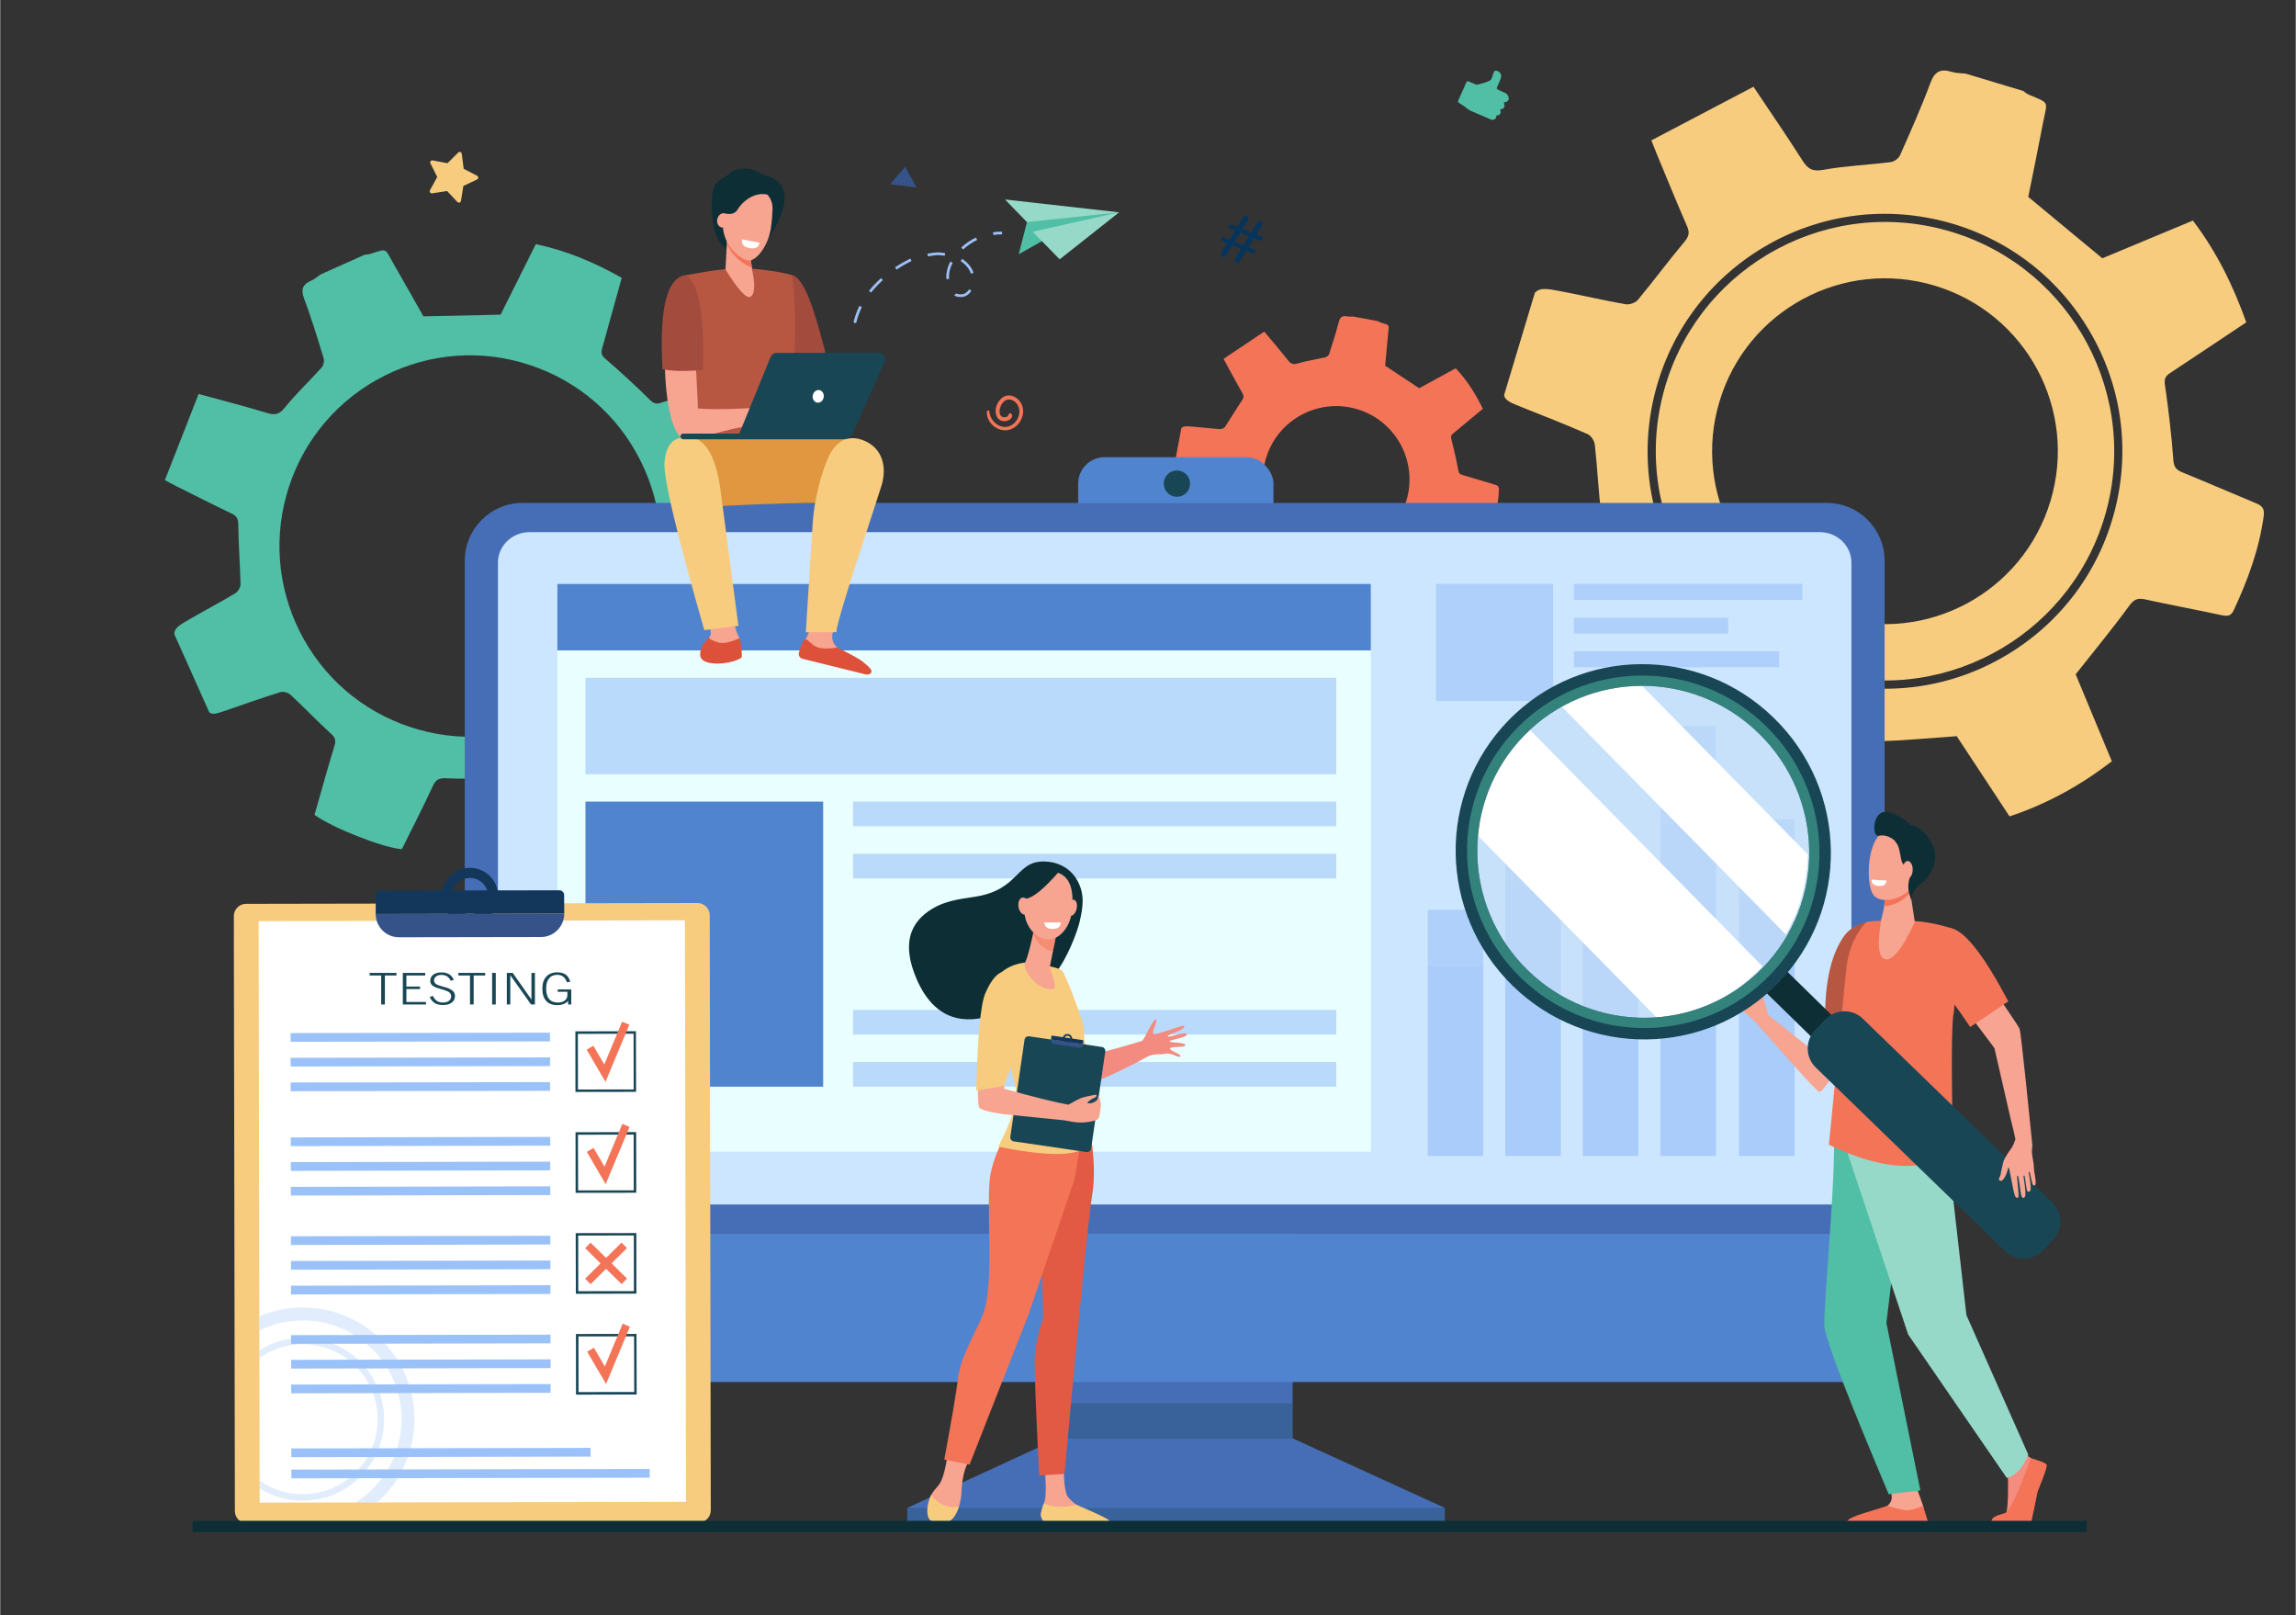 <svg version="1.2" xmlns="http://www.w3.org/2000/svg" viewBox="0 0 2843 2000" width="1500" height="1055">
	<rect x="0" y="0" width="2843" height="2000" fill="#333333" stroke="none"/>
	<title>10172-ai</title>
	<style>
		.s0 { fill: #f7cc7f } 
		.s1 { fill: #50bfa5 } 
		.s2 { fill: #07345a } 
		.s3 { fill: #f47458 } 
		.s4 { fill: #355389 } 
		.s5 { fill: #5184ce } 
		.s6 { fill: #466eb6 } 
		.s7 { opacity: .3;mix-blend-mode: multiply;fill: #184655 } 
		.s8 { fill: #184655 } 
		.s9 { fill: #cce6ff } 
		.s10 { fill: #e9ffff } 
		.s11 { opacity: .6;fill: #9bc1f9 } 
		.s12 { opacity: .3;mix-blend-mode: multiply;fill: #9bc1f9 } 
		.s13 { fill: #ffffff } 
		.s14 { fill: #13375b } 
		.s15 { fill: #9bc1f9 } 
		.s16 { fill: #96d9c9 } 
		.s17 { fill: #a34b3d } 
		.s18 { fill: #b75742 } 
		.s19 { fill: #f7a491 } 
		.s20 { fill: #e0973f } 
		.s21 { fill: #dd513a } 
		.s22 { fill: #0e2e35 } 
		.s23 { fill: #e25a44 } 
		.s24 { fill: #f38b80 } 
		.s25 { opacity: .5;fill: #f47458 } 
		.s26 { fill: #f48c7f } 
		.s27 { opacity: .6;fill: #c5ddf9 } 
		.s28 { mix-blend-mode: soft-light;fill: #ffffff } 
		.s29 { opacity: .5;mix-blend-mode: multiply;fill: #50bfa5 } 
		.s30 { fill: #f8a492 } 
	</style>
	<g id="Layer 1">
		<g id="&lt;Group&gt;">
			<path id="&lt;Compound Path&gt;" fill-rule="evenodd" class="s0" d="m2404.2 283.6c151.7 38.5 243.7 193.3 205.2 345-38.6 151.7-193.4 243.7-345 205.2-151.7-38.6-243.8-193.3-205.2-345 38.5-151.7 193.3-243.8 345-205.2zm-131.6 480.1c113.2 34 232.6-30.1 266.6-143.3 34.1-113.2-30-232.6-143.3-266.7-113.2-34.1-232.6 30.1-266.6 143.3-34.1 113.2 30.1 232.6 143.3 266.7z"/>
			<path id="&lt;Compound Path&gt;" fill-rule="evenodd" class="s0" d="m1900.6 362.6c6.6-6.9 14.4-5.4 35.2-1.4 25.8 5 51.4 11 77.3 15.5 4.7 0.8 12.1-1.8 15.1-5.4 19.5-23.4 37.5-47.9 57.1-71.2 5.7-6.8 7.6-11.4 3.9-19.8-12.8-29.3-24.8-58.9-37.1-88.5-2-4.8-3.9-9.6-7.2-18 42.1-22.1 83.8-44 126.5-66.4 21.5 32.3 41.6 61.3 60.5 91.1 6.6 10.5 12.3 14.2 25.8 11.8 27.5-5 55.8-6.1 83.6-9.6 4.3-0.5 9.9-4.6 11.6-8.5 13.2-29.7 26.4-59.4 37.7-89.8 5.4-14.5 13.1-17.6 26.7-13.3 5.3 1.6 11.1 1.4 16.7 2q35.7 10.8 71.4 21.5c2.3 1.6 4.4 3.6 7 4.6 26.6 11.2 22.8 7.7 17.7 34.2-6.1 32.2-12.8 64.4-18.4 92.4 31.6 26.2 61.2 50.7 91.7 76 36.2-15.1 74.1-30.8 112.2-46.7 29.4 38.7 50 80.7 66.1 126-31.8 21.2-62.7 41.9-93.8 62.4-5.6 3.7-8.1 6.7-7 14.7 4.5 31 8.2 62.2 10.5 93.5 0.7 9 3.8 12.1 11.2 15.2 30.5 12.4 60.7 25.6 91.2 38.2 7.5 3.1 10.8 6.7 9.5 15.9-5.7 41.2-19.8 79.5-37.3 116.9-3.5 7.4-8.4 7.1-15.2 5.7-31.3-6.7-62.8-12.6-94.1-19.4-9-2-13.7-0.6-19.7 7.5-20.7 28.4-43.1 55.4-66.6 85.2 13.7 33 29.3 70.3 44.8 107.7-39.2 30.1-80.7 53-126.7 68.2-22.9-34.8-45.2-68.7-65.4-99.3-34.2 2.4-65.9 5.4-97.6 6.4-12 0.4-17.7 4-22 15.1-11.3 29.4-23.8 58.4-36.1 87.4-2.4 5.7-3.9 13.8-13.6 10.7-39.7-12.2-79.3-24.4-118.9-36.7-8.4-2.6-10.1-7.9-8.2-16.5 6.9-31.7 12.4-63.7 19.9-95.3 2.9-12.2-1.9-17.5-10.7-24.3-21.9-16.7-43.6-33.9-63.5-52.9-8.5-8.2-13.8-9.1-24.1-4.5-33 14.8-66.6 28.4-99.3 42.1-20.8-20.7-59.6-95-67.3-128.1 30.8-20.1 61.8-40.8 93.3-60.6 7.9-5 8.8-9.6 7.7-18.4-3.4-28.3-4.7-56.9-7.8-85.2-0.5-4.8-4.7-11.3-8.9-13.2-26.7-11.6-53.8-22.4-80.9-33.1-15.1-6-21.3-8.4-22.6-15.2zm181.1 346.4c40.1 67.4 104.1 115.2 180.2 134.6 76 19.3 155.1 7.9 222.6-32.3 67.4-40.1 115.3-104.1 134.6-180.2 19.3-76.1 7.9-155.1-32.3-222.6-40.1-67.5-104.1-115.3-180.2-134.6-76.1-19.3-155.1-7.9-222.6 32.2-67.4 40.2-115.3 104.2-134.6 180.3-19.3 76-7.9 155.1 32.3 222.6z"/>
		</g>
		<path id="&lt;Compound Path&gt;" fill-rule="evenodd" class="s1" d="m215.5 785c0.4-7.6 5.9-10.8 20.7-19.3 18.2-10.5 36.9-20.3 55-31.2 3.3-2 6.4-7.5 6.4-11.2-0.6-24.5-2.5-48.9-2.8-73.3-0.1-7.1-1.4-10.9-8-14-23.2-11.1-46.1-22.8-69.1-34.2-3.7-1.9-7.4-3.9-13.8-7.3 13.9-35.5 27.7-70.7 41.8-106.7 30.1 8.2 57.6 15.3 84.7 23.5 9.6 2.9 14.9 2.1 21.9-6.4 14.1-17.5 30.6-33 45.7-49.8 2.3-2.6 3.6-8 2.6-11.3-7.6-24.9-15.2-49.9-24.3-74.3-4.4-11.7-1.4-17.6 9.2-22.2 4-1.7 7.4-4.9 11.2-7.5q27.3-12.2 54.6-24.4c2.2-0.3 4.6-0.3 6.7-0.9 22-7.2 17.9-7.4 28.7 11.4 13.2 22.8 26.1 45.8 37.4 65.8 33-0.7 63.8-1.4 95.6-2.1 14.1-28.2 28.8-57.6 43.6-87.3 38.2 8 72.8 22.7 106.4 41.7-8.1 29.6-16.1 58.4-24.2 87.2-1.4 5.2-1.3 8.4 3.5 12.6 19.1 16.5 37.7 33.5 55.6 51.3 5.1 5.1 8.6 5.4 14.7 3.3 25.1-8.4 50.3-16.3 75.5-24.7 6.2-2.1 10.1-1.6 14.2 4.6 18.2 28.1 29.7 58.8 38.7 90.7 1.8 6.3-1.3 8.7-6.2 11.4-22.5 12.4-44.7 25.4-67.3 37.7-6.5 3.5-8.7 6.8-8 14.9 2.3 28.1 2.9 56.3 4.3 86.8 25.6 12.8 54.7 27.3 83.8 41.8-8 38.9-21.1 74.6-41.1 108-32.2-9.1-63.5-17.9-91.9-25.9-19.5 19.4-37.1 37.9-55.9 55.2-7.1 6.6-8.6 11.8-5.4 20.7 8.6 23.8 16.3 48 24 72.1 1.6 4.7 4.9 10.4-2.6 13.7-30.5 13.4-61 26.8-91.5 40.2-6.5 2.8-10.3 0.4-13.6-5.7-12.5-22.9-26-45.3-38.1-68.4-4.7-8.9-10.3-9.7-19.3-9.1-22 1.4-44.3 2.3-66.3 1.2-9.5-0.5-13.2 1.7-17 10-12.2 26.3-25.5 52.2-38.2 77.8-23.5-1.7-86.1-26.4-108.2-42.5 8.2-28.4 16.1-57.2 24.8-85.8 2.2-7.2 0.3-10.5-5-15.2-16.9-15.5-32.8-32.1-49.5-47.7-2.9-2.6-8.8-4.4-12.4-3.3-22.3 7-44.4 14.7-66.5 22.4-12.4 4.3-17.3 6.1-21.7 2.7zm292 115.1c59.9 19.9 123.9 15.3 180.2-13 56.4-28.2 98.4-76.8 118.2-136.6 19.9-59.8 15.3-123.8-13-180.2-28.2-56.3-76.7-98.3-136.6-118.2-59.8-19.9-123.8-15.3-180.2 13-56.3 28.3-98.3 76.8-118.2 136.6-19.8 59.8-15.2 123.8 13 180.2 28.3 56.4 76.8 98.3 136.6 118.2z"/>
		<path id="&lt;Path&gt;" class="s0" d="m532.2 235.6l9-16.5-8.4-16.8c-1-1.9 0.6-4.1 2.7-3.7l18.4 3.5 13.3-13.2c1.5-1.6 4.1-0.7 4.4 1.5l2.4 18.6 16.6 8.6c1.9 0.9 1.9 3.7 0 4.6l-17 8-3 18.6c-0.3 2.1-2.9 2.9-4.4 1.3l-12.8-13.6-18.5 2.9c-2.1 0.3-3.7-2-2.7-3.8z"/>
		<path id="&lt;Compound Path&gt;" fill-rule="evenodd" class="s2" d="m1511.9 313.7l7.7-12.5-6.2-2.5c-1.3-0.5-2-2.1-1.4-3.4 0.5-1.4 2.1-2 3.4-1.5l7.1 2.9 6.9-11.2-6.6-2.6c-1.4-0.6-2-2.1-1.5-3.5 0.6-1.3 2.1-1.9 3.5-1.4l7.5 3 7.9-12.8c0.7-1 2.1-1.5 3.3-1l1.1 0.5c1.5 0.6 2.1 2.4 1.3 3.8l-7.4 12.1 10.9 4.4 7.9-12.8c0.7-1.1 2.1-1.6 3.3-1.1l1.2 0.5c1.5 0.6 2.1 2.5 1.3 3.8l-7.4 12.1 6.1 2.5c1.4 0.6 2 2.1 1.5 3.5-0.6 1.3-2.1 1.9-3.5 1.4l-7.1-2.9-6.7 11.2 6.6 2.7c1.3 0.6 2 2.1 1.4 3.4-0.5 1.4-2.1 2-3.4 1.5l-7.5-3.1-8.2 13.2c-0.6 1.1-2 1.6-3.2 1.1l-1.3-0.5c-1.5-0.7-2.1-2.5-1.3-3.9l7.7-12.4-10.9-4.4-8.2 13.2c-0.6 1.1-2 1.5-3.2 1l-1.3-0.5c-1.5-0.6-2.1-2.4-1.3-3.8zm27.8-10l6.9-11.2-10.9-4.4-6.9 11.2z"/>
		<path id="&lt;Compound Path&gt;" fill-rule="evenodd" class="s3" d="m1477.5 528.3c11.1 0.9 22.2 2.3 33.3 3 2 0.1 5.1-1.3 6.2-2.9 7.1-10.8 13.6-21.9 20.9-32.6 2.1-3.2 2.6-5.2 0.7-8.6-6.7-11.7-13.1-23.7-19.6-35.6-1.1-2-2.1-3.9-3.9-7.3 16.8-11.2 33.4-22.3 50.4-33.7 10.5 12.6 20.3 24 29.6 35.7 3.3 4.1 5.9 5.4 11.5 3.8 11.4-3.3 23.2-5.1 34.8-7.8 1.8-0.4 4-2.4 4.5-4.1 4.2-13.1 8.5-26.3 11.9-39.6 1.6-6.4 4.7-8 10.7-6.8 2.2 0.4 4.7 0.1 7.1 0.1q15.5 2.9 31.1 5.8c1 0.6 2 1.3 3.1 1.7 11.8 3.5 10 2.2 9.1 13.6-1.2 13.9-2.6 27.7-3.7 39.8 14.6 9.6 28.1 18.6 42.2 27.9 14.6-7.9 29.8-16.3 45.2-24.7 14.2 15 24.7 31.8 33.6 50.2-12.5 10.3-24.6 20.5-36.8 30.5-2.2 1.8-3.1 3.2-2.3 6.5 3.3 12.9 6.3 25.9 8.7 39 0.6 3.8 2.1 5 5.3 5.9 13.5 3.9 26.8 8.1 40.2 12 3.4 1 4.9 2.4 4.8 6.3-0.5 17.7-4.8 34.5-10.5 51-1.1 3.3-3.2 3.4-6.2 3.1-13.5-1.4-27-2.4-40.5-3.9-3.9-0.5-5.8 0.3-8 4-7.5 12.9-15.7 25.4-24.3 39 7.3 13.3 15.5 28.3 23.8 43.4-15.2 14.5-31.7 26-50.4 34.5-11.3-13.7-22.2-26.9-32.1-39-14.3 2.6-27.5 5.3-40.9 7.1-5 0.7-7.3 2.5-8.6 7.4-3.4 12.9-7.4 25.7-11.3 38.5-0.7 2.5-1 6-5.2 5.1q-25.9-5-51.9-10.1c-3.6-0.7-4.5-2.9-4.1-6.6 1.4-13.7 2.3-27.5 4-41.1 0.7-5.3-1.5-7.3-5.6-9.8-10-6-19.9-12.3-29.1-19.5-4-3-6.3-3.2-10.4-0.8-13.3 7.8-26.8 15-40 22.3-9.7-7.8-29.4-37.4-34.2-51 12.1-9.9 24.3-20 36.7-29.8 3.1-2.5 3.2-4.5 2.4-8.1-2.7-11.8-4.6-23.8-7.2-35.6-0.4-2-2.5-4.6-4.3-5.2-11.8-3.7-23.7-7-35.6-10.3-6.7-1.9-9.4-2.6-10.2-5.4l10.3-55.2c2.5-3.1 5.9-2.9 14.8-2.1zm87.8 48.6c-9.3 49.3 23.2 96.8 72.5 106 49.3 9.3 96.7-23.1 106-72.4 9.3-49.3-23.1-96.8-72.4-106.1-49.4-9.3-96.8 23.2-106.1 72.5z"/>
		<path id="&lt;Path&gt;" class="s4" d="m1120.8 206.6l13.9 25.4-32.6-3.9z"/>
		<g id="&lt;Group&gt;">
			<path id="&lt;Path&gt;" class="s3" d="m1225 509.5c0.6 9.6 8.7 18.5 18.4 19.1 8.1 0.5 15.1-5.3 17.7-12.7 2.7-7.8 0.4-16.7-7.4-20.3-14.2-6.7-22.2 20.9-10.2 21.1 1.4 0 2.8-0.3 3.9-1.1 0.7-0.6 0.6-0.7 2-3.1 0.7-1.1 2.5-1.2 3.1 0 2.9 5.4-4.3 9.1-8.8 9.1-11.8 0-15.3-16.6-4.3-27.8 11.7-12 33.4 3.7 26 23.5-3.8 10-13.5 17.1-24.4 15.2-10.5-1.8-20-11.9-19-23 0.2-1.8 2.9-1.9 3 0z"/>
		</g>
		<g id="&lt;Group&gt;">
			<g id="&lt;Group&gt;">
				<path id="&lt;Path&gt;" class="s1" d="m1818.6 100.8l9.8 4.2q16.3-3.7 18.1-6.7c1.8-3.1 2.9-10.8 5.2-10.8 2.3 0 6.6 1.1 7.2 6.5 0.4 3.9-6.2 14.6-5.4 15.9 0.5 0.8 6.1 3.3 10.1 5.1 2.7 1.2 4.5 3.8 4.7 6.8 0.1 1.9-1.1 3.8-3 4.3l-3 0.8 0.7 3.1c0.5 2.2-0.9 4.5-3.2 5l-2.3 0.5 0.6 1.9c0.7 2.4-0.8 4.9-3.2 5.4l-2 0.3v0.6c0.2 2.1-1.3 4.1-3.5 4.4l-1.9 0.4-26.1-11.2c-2.4-1.1-4.6-2.6-6.4-4.5l-8.5-5.5c-0.9-0.6-1.3-1.7-0.8-2.7l10.1-22.7c0.5-1.1 1.7-1.6 2.8-1.1z"/>
			</g>
		</g>
		<rect id="&lt;Path&gt;" class="s5" x="1335" y="566.1" width="241.9" height="123.2" rx="32.7"></rect>
		<path id="&lt;Path&gt;" class="s6" d="m1600.5 1780.8l188.6 86.2v19.1h-665.7v-19.1l187-86.2z"/>
		<path id="&lt;Path&gt;" class="s6" d="m1600.6 1781h-290.2v-369.5h290.2z"/>
		<path id="&lt;Path&gt;" class="s6" d="m575.3 1527.4v-833c0-39.6 32-71.7 71.6-71.7h1615.3c39.6 0 71.6 32.1 71.6 71.7v833z"/>
		<path id="&lt;Path&gt;" class="s7" d="m1789.1 1886.1h-665.7v-19.1h665.7z"/>
		<path id="&lt;Path&gt;" class="s7" d="m1600.5 1780.8h-290.1v-43.3h290.1z"/>
		<path id="&lt;Path&gt;" class="s5" d="m2333.8 1527.4v133.5c0 27.8-18.3 50.3-41 50.3h-1676.5c-22.7 0-41-22.5-41-50.3v-133.5z"/>
		<circle id="&lt;Path&gt;" class="s8" cx="1457.3" cy="598.8" r="16.3"/>
		<path id="&lt;Path&gt;" class="s9" d="m616.4 1491.3v-794.7c0-20.8 17.5-37.7 39.1-37.7h1598.1c21.6 0 39.1 16.9 39.1 37.7v794.7z"/>
		<path id="&lt;Path&gt;" class="s10" d="m1697.5 1426h-1007.5v-703h1007.5z"/>
		<path id="&lt;Path&gt;" class="s5" d="m1697.5 805.3h-1007.5v-82.3h1007.5z"/>
		<path id="&lt;Path&gt;" class="s11" d="m2124.9 1431.2h-68.8v-532.3h68.8z"/>
		<path id="&lt;Path&gt;" class="s11" d="m2028.8 1431.2h-68.8v-369.9h68.8z"/>
		<path id="&lt;Path&gt;" class="s11" d="m2222.3 1431.2h-68.8v-417h68.8z"/>
		<path id="&lt;Path&gt;" class="s11" d="m1932.8 1431.2h-68.8v-433.4h68.8z"/>
		<path id="&lt;Path&gt;" class="s11" d="m1836.7 1431.2h-68.7v-304.9h68.7z"/>
		<g id="&lt;Group&gt;">
			<path id="&lt;Path&gt;" class="s12" d="m2124.9 1431.2h-68.8v-409.6h68.8z"/>
			<path id="&lt;Path&gt;" class="s12" d="m2028.8 1431.2h-68.8v-284.7h68.8z"/>
			<path id="&lt;Path&gt;" class="s12" d="m2222.3 1431.2h-68.8v-320.9h68.8z"/>
			<path id="&lt;Path&gt;" class="s12" d="m1932.8 1431.2h-68.8v-333.5h68.8z"/>
			<path id="&lt;Path&gt;" class="s12" d="m1836.7 1431.2h-68.7v-234.6h68.7z"/>
		</g>
		<path id="&lt;Path&gt;" class="s11" d="m1654.7 958.6h-929.9v-119.4h929.9z"/>
		<path id="&lt;Path&gt;" class="s11" d="m1654.7 1023.1h-598.5v-30.6h598.5z"/>
		<path id="&lt;Path&gt;" class="s5" d="m1019.2 1345.5h-294.4v-353h294.4z"/>
		<path id="&lt;Path&gt;" class="s11" d="m1654.7 1087.6h-598.5v-30.6h598.5z"/>
		<path id="&lt;Path&gt;" class="s11" d="m1654.7 1281h-598.5v-30.6h598.5z"/>
		<path id="&lt;Path&gt;" class="s11" d="m1654.7 1345.5h-598.5v-30.6h598.5z"/>
		<path id="&lt;Path&gt;" class="s0" d="m304.4 1119.1l559.1-1c8.4 0 15.2 6.8 15.2 15.1l1.3 736.7c0.1 8.4-6.7 15.2-15.1 15.2l-559.1 1c-8.4 0-15.2-6.8-15.2-15.2l-1.3-736.6c0-8.4 6.8-15.2 15.1-15.2z"/>
		<path id="&lt;Path&gt;" class="s13" d="m320 1140.5l528-1 1.3 720-528 1z"/>
		<path id="&lt;Path&gt;" class="s14" d="m698.5 1131.2l-233.5 0.5v-23.1c0-3.2 2.6-5.8 5.8-5.9l221.8-0.4c3.2 0 5.8 2.7 5.8 5.9z"/>
		<path id="&lt;Compound Path&gt;" fill-rule="evenodd" class="s14" d="m616.7 1109.4c0 19.3-15.6 35-34.9 35.1-19.3 0-35-15.6-35.1-34.9 0-19.4 15.6-35 34.9-35.1 19.4 0 35 15.6 35.1 34.9zm-12.6 0.1c0-12.4-10-22.5-22.4-22.4-12.4 0-22.4 10.1-22.4 22.4 0 12.4 10.1 22.4 22.4 22.4 12.4 0 22.5-10.1 22.4-22.4z"/>
		<g id="&lt;Group&gt;">
			<path id="&lt;Path&gt;" class="s4" d="m698.4 1108.2l0.1 23c0 16-12.9 29-28.9 29l-175.6 0.3c-16 0.1-29-12.9-29-28.8l233.5-0.5-0.1-23c0-2.4-1.5-4.5-3.6-5.4 2.1 0.9 3.6 3 3.6 5.4z"/>
			<path id="&lt;Path&gt;" class="s15" d="m470.8 1102.7c-2 0-3.8 1.1-4.8 2.6 1-1.5 2.8-2.6 4.8-2.6z"/>
			<path id="&lt;Path&gt;" class="s15" d="m465.2 1106.9q0.2-0.6 0.5-1.1-0.3 0.5-0.5 1.1z"/>
		</g>
		<g id="&lt;Group&gt;">
			<path id="&lt;Compound Path&gt;" fill-rule="evenodd" class="s8" d="m787.5 1351.9l-75.1 0.1-0.1-75 75-0.2zm-72-2.9l69-0.1-0.1-69-69 0.2z"/>
		</g>
		<g id="&lt;Group&gt;">
			<path id="&lt;Compound Path&gt;" fill-rule="evenodd" class="s8" d="m787.7 1476.8l-75.1 0.1-0.1-75 75.1-0.2zm-72-2.9l68.9-0.1-0.1-69-69 0.2z"/>
		</g>
		<g id="&lt;Group&gt;">
			<path id="&lt;Compound Path&gt;" fill-rule="evenodd" class="s8" d="m787.9 1601.7l-75 0.2-0.2-75.1 75.1-0.1zm-72-3l68.9-0.1-0.1-68.9-68.9 0.1z"/>
		</g>
		<g id="&lt;Group&gt;">
			<path id="&lt;Compound Path&gt;" fill-rule="evenodd" class="s8" d="m788.2 1726.6l-75.1 0.2-0.1-75.1 75-0.1zm-72-3l69-0.1-0.2-68.9-68.9 0.1z"/>
		</g>
		<path id="&lt;Path&gt;" class="s15" d="m359.6 1279.1l321.2-0.5 0.1 10.8-321.3 0.5z"/>
		<path id="&lt;Path&gt;" class="s15" d="m359.6 1309.7l321.3-0.5v10.8l-321.3 0.5z"/>
		<path id="&lt;Path&gt;" class="s15" d="m359.7 1340.3l321.2-0.5 0.1 10.8-321.3 0.5z"/>
		<path id="&lt;Path&gt;" class="s15" d="m359.8 1408.3l321.3-0.6v10.8l-321.3 0.6z"/>
		<path id="&lt;Path&gt;" class="s15" d="m359.9 1438.9l321.2-0.6v10.8l-321.2 0.6z"/>
		<path id="&lt;Path&gt;" class="s15" d="m359.9 1469.5l321.3-0.6v10.8l-321.3 0.6z"/>
		<path id="&lt;Path&gt;" class="s15" d="m360 1530.7l321.3-0.6v10.8l-321.3 0.6z"/>
		<path id="&lt;Path&gt;" class="s15" d="m360.1 1561.3l321.2-0.6 0.1 10.8-321.3 0.6z"/>
		<path id="&lt;Path&gt;" class="s15" d="m360.1 1591.9l321.3-0.6v10.8l-321.3 0.6z"/>
		<path id="&lt;Path&gt;" class="s15" d="m360.2 1653.1l321.3-0.6v10.8l-321.2 0.6z"/>
		<path id="&lt;Path&gt;" class="s15" d="m360.3 1683.7l321.3-0.6v10.8l-321.3 0.6z"/>
		<path id="&lt;Path&gt;" class="s15" d="m360.3 1714.3l321.3-0.6v10.8l-321.2 0.6z"/>
		<path id="&lt;Path&gt;" class="s15" d="m360.5 1793.4l370.6-0.7v10.8l-370.6 0.7z"/>
		<path id="&lt;Path&gt;" class="s15" d="m360.5 1819.6l443.8-0.8v10.8l-443.7 0.8z"/>
		<g id="&lt;Group&gt;">
			<path id="&lt;Path&gt;" class="s3" d="m749.6 1339.6l-23.3-40 8.3-4.8 13.5 23.2 22.1-53 8.9 3.7z"/>
		</g>
		<g id="&lt;Group&gt;">
			<path id="&lt;Path&gt;" class="s3" d="m749.8 1466.2l-23.3-40 8.3-4.9 13.6 23.2 22.1-53 8.9 3.8z"/>
		</g>
		<g id="&lt;Group&gt;">
			<path id="&lt;Path&gt;" class="s3" d="m750.3 1713.6l-23.4-40 8.4-4.9 13.5 23.2 22.1-53 8.9 3.8z"/>
		</g>
		<path id="&lt;Path&gt;" class="s3" d="m757.1 1564.2l19.2 18.9-6.7 6.8-19.3-18.9-19.1 19-6.8-6.8 19.1-18.9-19.1-18.9 6.7-6.8 19.2 18.9 19.2-19 6.7 6.8z"/>
		<path id="&lt;Path&gt;" class="s12" d="m472.3 1659.3c26.1 26 40.6 60.8 40.7 97.7 0 37-14.3 71.7-40.4 97.9q-2.7 2.7-5.6 5.3h-26.3c33.9-21.8 56.4-59.9 56.3-103.2-0.1-67.4-55.1-122.2-122.6-122.1-19.2 0-37.4 4.5-53.5 12.4l-0.1-17.6c16.8-7 34.9-10.7 53.6-10.8 36.9 0 71.7 14.3 97.9 40.4z"/>
		<path id="&lt;Path&gt;" class="s12" d="m475.4 1757.1c0.1 55.6-45 100.9-100.6 101-19.7 0-38-5.6-53.6-15.3v-9.6c15.2 10.7 33.7 17 53.6 16.9 51.2-0.1 92.8-41.8 92.7-93-0.1-51.2-41.9-92.8-93.1-92.7-19.9 0-38.3 6.4-53.5 17.1v-9.6c15.5-9.7 33.9-15.4 53.5-15.5 55.6-0.1 100.9 45.1 101 100.7z"/>
		<g id="&lt;Group&gt;">
			<path id="&lt;Compound Path&gt;" class="s8" d="m471.8 1243.7v-35.9h-14.3v-3.2h33.2v3.2h-14.3v35.9z"/>
			<path id="&lt;Compound Path&gt;" class="s8" d="m527.3 1240.6v3.1h-28.7v-39.1h27.7v3.2h-23.3v13.7h16.9v3.1h-16.9v16z"/>
			<path id="&lt;Compound Path&gt;" class="s8" d="m531.9 1234.4l3.9-1.3q2 4.2 5 6.2 3.1 2 7.5 2 4.6 0 7.4-2.1 2.8-2.1 2.8-5.5 0-2.8-1.8-4.5-1.8-1.8-6.2-3.2-2.4-0.8-6.4-1.9-3.9-1.1-5-1.6-3.5-1.6-5-3.5-1.5-1.8-1.5-4.6 0-4.8 3.7-7.6 3.7-2.8 10.2-2.8 5.8 0 9.5 2.3 3.8 2.3 5.7 7l-3.8 1q-1.8-3.7-4.6-5.4-2.8-1.8-7-1.8-4 0-6.5 1.9-2.5 1.9-2.5 4.9 0 2.3 1.6 3.8 1.6 1.6 5 2.6 1.3 0.4 3.8 1.1 7.2 1.9 9.2 3.1 3.3 1.7 4.8 3.8 1.5 2.1 1.5 4.9 0 5.1-4 8.2-4 3-10.9 3-6.1 0-10.1-2.4-4-2.5-6.3-7.6z"/>
			<path id="&lt;Compound Path&gt;" class="s8" d="m581.8 1243.7v-35.9h-14.4v-3.2h33.2v3.2h-14.3v35.9z"/>
			<path id="&lt;Compound Path&gt;" class="s8" d="m609.2 1243.7v-39.1h4.5v39.1z"/>
			<path id="&lt;Compound Path&gt;" class="s8" d="m631.7 1207.5v36.2h-4.3v-39.1h7.3l23.2 33v-33h4.3v39.1h-4.8z"/>
			<path id="&lt;Compound Path&gt;" class="s8" d="m703.3 1239.3q-2.4 2.6-5.7 3.9-3.3 1.3-7.7 1.3-9 0-13.7-5.2-4.8-5.2-4.8-15.1 0-9.7 4.9-15 4.8-5.3 13.6-5.3 6.5 0 10.4 2.8 3.9 2.8 5.7 8.8l-4.2 0.7q-1.6-4.7-4.5-6.9-2.9-2.3-7.5-2.3-6.5 0-10.1 4.4-3.6 4.4-3.6 12.4 0 8.7 3.6 13.1 3.7 4.4 10.8 4.4 5.4 0 8.6-2.5 3.3-2.5 3.3-6.6v-4.2h-12v-2.9h16.8v18.6h-3.9z"/>
		</g>
		<g id="&lt;Group&gt;">
			<g id="&lt;Group&gt;">
				<g id="&lt;Group&gt;">
					<path id="&lt;Path&gt;" class="s1" d="m1279.4 266.7q2.1-1.5 37.7-5.7l68.6 1.9-93.1 34.3-31.2 17.6 10.2-39.8q5.7-6.8 7.8-8.3z"/>
					<path id="&lt;Path&gt;" class="s16" d="m1244.4 247l141.3 15.9-114.1 12.1z"/>
					<path id="&lt;Path&gt;" class="s16" d="m1312.1 321.1l-33.4-34.2 107-24z"/>
				</g>
				<g id="&lt;Group&gt;">
					<g id="&lt;Group&gt;">
						<path id="&lt;Compound Path&gt;" class="s15" d="m1057.4 396.6c0.8-3.1 1.9-6.3 3-9.4 1.1-2.8 2.3-5.7 3.7-8.5l3 1.5c-1.3 2.7-2.5 5.4-3.5 8.2-1.2 3-2.1 6-2.9 9.1q-0.4 1.3-0.7 2.7l-3.2-0.8q0.3-1.4 0.6-2.8zm18.5-36.4c4.3-5.5 9.4-10.8 15-15.9l2.2 2.5c-5.4 4.9-10.3 10.1-14.6 15.5zm106.2 6q-0.2-0.2-0.5-0.5l2.2-2.5q0.2 0.2 0.4 0.4c0 0 0.1 0 0.3 0.1 1.8 0.7 6.6 1.2 9.4 0 2.4-1.1 4.5-2.9 6.1-5.5l2.8 1.8c-1.9 3.1-4.6 5.4-7.5 6.7-4 1.8-9.7 1-11.9 0.1q-0.8-0.2-1.3-0.6zm-73.9-35.2c6-4 12.4-7.6 19-10.9l1.4 3c-6.4 3.2-12.7 6.8-18.5 10.7zm63.7 7.6c0.4-3.1 1.2-6.4 2.4-9.6q1-2.6 2.3-5.1l3 1.5q-1.3 2.4-2.2 4.8c-1.1 2.9-1.8 5.9-2.2 8.8q-0.3 3.2 0 6.3l-3.4 0.3c-0.2-2.3-0.2-4.7 0.1-7zm18-15l-0.4-0.2 1.8-2.9 0.4 0.3c6.5 4.1 11.5 10.3 13.7 17l-3.1 1.1c-2.1-6-6.6-11.5-12.4-15.3zm-41.6-9.5c3.8-0.7 10.8-1.8 14.3-1.6 2.8 0.2 5.3 0.5 7.7 0.9l-0.5 3.3c-2.3-0.4-4.7-0.6-7.4-0.8-2.3-0.2-7.3 0.4-13.5 1.5zm41.9-7.6c5.4-5 11.5-9.2 18.2-12.4l1.5 3c-6.4 3.1-12.3 7.1-17.4 11.8z"/>
					</g>
					<g id="&lt;Group&gt;">
						<path id="&lt;Path&gt;" class="s15" d="m1229.5 287.6c3.8-0.6 7.6-0.8 11.3-0.8l-0.1 3.4c-3.5-0.1-7.1 0.2-10.7 0.7z"/>
					</g>
				</g>
			</g>
			<g id="&lt;Group&gt;">
				<path id="&lt;Path&gt;" class="s17" d="m980.8 340.7c2.1 0.1 7.6 2 15.7 17.2q10.3 19.5 25.4 78.4l-45.1 16.8-5.7-12.3-9.6-94.7q18.8-5.4 19.3-5.4z"/>
				<path id="&lt;Path&gt;" class="s18" d="m921.3 332.2c12.9 0.1 44.8 3.8 59.5 8.5q10.9 93.4-9.7 164.3-4.7 15.9 3.8 65.8l-133.4-1.8q15.8-120.7 9.9-140.2-6-19.5-6.1-87.4 0.9-0.2 29.9-5.2c13.6-2.4 32.4-4 46.1-4z"/>
				<path id="&lt;Path&gt;" class="s19" d="m905.8 744q3 34.1 8.4 43.5c5.4 9.4-0.3 25.5-0.6 27.7-0.3 2.2-11.4 5.3-29.1 3.4-17.7-1.9-17.4-6-16-12.6 1.4-6.6 10.8-15 11.4-21.3q0.6-6.3-5.4-29z"/>
				<path id="&lt;Path&gt;" class="s20" d="m959.8 542.7q92.1-5.1 112.7 7.3 20.5 12.5-14.6 73.6-64.1-3-189.6 4.3c-29.7 1.7-32.3-77.5-26.7-84.1q5.5-6.5 118.2-1.1z"/>
				<path id="&lt;Path&gt;" class="s21" d="m882.3 821.3c-18.3-2-16-10.9-14.5-17.7 0.9-4.3 6.1-9.3 9.2-14.1 1.7 1.3 4.3 3.6 12.2 6 8.3 2.4 19.5-2.4 26.7-5.4 2.6 9.5 2.7 21.7 2.4 23.5-0.3 2.3-17.8 9.6-36 7.7z"/>
				<path id="&lt;Path&gt;" class="s0" d="m892.3 608.5q3.7 27.9 21.9 166.4l-42.2 5.3q-52-180.9-49.3-208.5 2.6-27.7 22.1-30 37.8-6.8 47.5 66.8z"/>
				<path id="&lt;Path&gt;" class="s19" d="m843.8 351.7c12.5-4.6 18.6 107.7 20.3 154 22.1 2.1 60.5 0 70.1-0.7 4.5-0.4 14.9-4.2 19.4-4.8 4.6-0.6 8.8-0.9 11-0.5 0.9 0.1 23.9 9.6 25.8 11.6 2.5 2.6 9.1 9 8 11.8q-1.1 2.8-12.7-7.7l-5.7-3.2c7.1 6.9 20.5 15.9 18.6 19.2-1.9 3.2-14-6-22.7-12.2 7.4 6.7 16.6 18.7 14.5 20.5-1.9 1.7-12.4-12.2-23.6-16.2-4.1-1.4-8.2 2.7-11.5 3.1-2.4 0.4-6.1 1.2-8.5 0.5l-12.1-3.4c-4.1 0.4-4.2 2.8-8.4 3.7-4.8 1-12.8 2.1-18.9 3.6-35.5 8.7-47.4 12.7-58.2 12.7-32.9 0-34.9-180.9-5.4-192z"/>
				<path id="&lt;Path&gt;" class="s17" d="m820.2 457.2c-2.4-47.4-2-105.7 24.5-115.7 10.5-3.9 29 19.7 25.6 116.7-14.1 1.1-34.9 2.1-50.1-1z"/>
				<path id="&lt;Path&gt;" class="s19" d="m1033.8 777q-6.1 10.8-1.3 19.8c4.8 9.1 30 22.4 32.6 27.3q2.6 4.9 1.6 8.3l-74.8-18.3 5.7-22.6 7-15.5z"/>
				<path id="&lt;Path&gt;" class="s21" d="m1069.4 820.2c1.9 1.7 5.3 4.2 8 7.4 4 4.8 0.1 8.5-5.8 7.4l-77.9-19.3c-3.5-0.8-5.5-4.4-4.5-7.7 1.9-6.4 4.9-15.3 6.9-16.1 3.1-1.1 2.5 0.1 10.9 6.8q8.3 6.6 29.3 3 27.3 13.2 33.1 18.5z"/>
				<path id="&lt;Path&gt;" class="s0" d="m1026.5 564.5c5.9-12.5 19.4-28.8 43.3-19 22.7 9.4 28.8 32.4 21.6 56-7.2 23.5-54.3 162.1-56 181.2l-37.7 0.2q6.9-109.7 8.6-136.2c1.6-25.6 9.9-60.5 20.2-82.2z"/>
				<path id="&lt;Path&gt;" class="s8" d="m1095.1 448.5l-39 87.2c-2.3 5-7.2 8.2-12.6 8.2h-197.6c-1.9 0-3.5-1.6-3.5-3.5 0-2 1.6-3.5 3.5-3.5h69.4l38.8-94.9c1.3-3.1 4.3-5.1 7.6-5.1h125.9c6 0 9.9 6.1 7.5 11.6z"/>
				<g id="&lt;Group&gt;">
					<path id="&lt;Path&gt;" class="s13" d="m1019.8 492.1c-0.8 4.3-4.5 7.1-8.3 6.4-3.7-0.8-6-4.8-5.2-9.1 0.9-4.2 4.6-7.1 8.3-6.4 3.7 0.8 6.1 4.9 5.2 9.1z"/>
				</g>
				<g id="&lt;Group&gt;">
					<path id="&lt;Path&gt;" class="s22" d="m950.9 296.1q0 0.8-9.1-18.9-25.7 33.2-26.4 34.1c-0.8 0.9-30.5 6.8-33.8-46.6-3-47.2 11.8-39.8 20.1-48.8 6.6-7.3 18.7-8 25.7-6.9 3.4 0.5 8.7 2.8 12.7 4.8 3.6 1.7 7.4 3.2 11.2 4.4 45.6 15.4-0.4 77.3-0.4 77.9z"/>
					<path id="&lt;Path&gt;" class="s19" d="m928.7 315.3l2.6 19.1q5.7 27.5-1.7 32.8-7.3 5.3-31.4-33.6l2.6-48.4z"/>
					<path id="&lt;Path&gt;" class="s3" d="m900.8 285.2l27.9 30.1 2.2 16.2c-10.3-4-24.9-14.1-31-30.6z"/>
					<path id="&lt;Path&gt;" class="s19" d="m927.2 232.6c15.7-2.5 29.7 10.1 29.3 25.7-0.2 6.8-0.7 15.3-2.1 24.5-3.4 22-18.5 41.4-28.4 39.7-9.9-1.7-35-20.7-30.6-52.1 2.8-19.3 15.4-35.2 31.8-37.8z"/>
					<path id="&lt;Path&gt;" class="s19" d="m902.3 274.2c-0.8 4.8-4.7 8.2-8.6 7.5-4-0.7-6.5-5.2-5.7-10 0.9-4.9 4.8-8.2 8.7-7.6 4 0.7 6.5 5.2 5.6 10.1z"/>
					<path id="&lt;Path&gt;" class="s22" d="m892.9 254.8q4.3-14.8 4.9-16.1 0.5-1.4 15.5-13.7 19.5 0.1 21.1 0.1c1.6 0 39.7 23.7 19.5 16.8-20.3-6.9-36.2 9.8-40.7 17.5q-4.5 7.7-16.5 4.7z"/>
				</g>
				<path id="&lt;Path&gt;" class="s13" d="m918.7 296.4l21.9 4.2q-2.1 8.2-11.8 6.7-11.8-2-10.1-10.9z"/>
			</g>
		</g>
		<g id="&lt;Group&gt;">
			<path id="&lt;Path&gt;" class="s19" d="m1199.6 1809.1q-7.9 12.9-9.1 38.2c-0.4 10-2.7 17.9-5.3 23.8-4.7 10.6-16.4 16.4-27.4 13-3.8-1.2-2-1.2-3.7-4.7-3.1-7-5.5-19.7-1.2-28.2 2.8-5.5 7-9.3 9.3-12.3q6.9-9 10.9-36.9z"/>
			<path id="&lt;Path&gt;" class="s19" d="m1317.2 1820.7q0.5 27.7 5.6 33.4c3.1 3.4 6.6 6.9 10.2 9 1.4 0.9 5.2 3.4 6.3 3.9 16.3 7.9 20.5 10.4 25.6 14.2 3.1 2.3 5.7 4.8 1.8 4.8l-71.1-1.2q-3.2-1.3-5.9-6.4c-2.7-5.2 3.2-16.5 4.3-21.9q2-10.3-0.5-41.8z"/>
			<path id="&lt;Path&gt;" class="s23" d="m1349.1 1396.3q9 51.1 3.1 84.6-5.9 33.5-34.1 344.1l-31.4 1.8q-6.5-129.7-5.4-147.8 1.2-18 10.5-48.2l-3.1-104.8 39.6-137.6z"/>
			<path id="&lt;Path&gt;" class="s3" d="m1345.1 1373.9l-14.6 86.4-57.1 167.6-72.9 185.5-31.3-6.2q13.8-74.3 17.3-102.7c3.6-28.3 26.8-62.2 32.9-84.1 11.3-40.6 1.1-135.6 7-166.6q5.9-30.9 30.6-68.3z"/>
			<path id="&lt;Path&gt;" class="s0" d="m1182.7 1876c-3.4 6-8.7 9.8-15.5 9.6-6.5-0.3-14.7-0.1-17.5-6.2-3.2-7-1.1-19.8 3.2-28.3 6 7.5 17.3 17.6 34.4 14.5-1.4 4.1-3 7.6-4.6 10.4z"/>
			<path id="&lt;Path&gt;" class="s0" d="m1373.3 1882.5c1.1 1.4 0.1 3.6-1.7 3.6-13.1-0.2-58.8-0.8-76-1.3-2.2 0-4.7-1.2-6.4-6.3-1.4-4.1 1.3-11.3 3.3-17 7.8 3.2 21.7 6.5 40.5 1.6 1.4 0.9 37 15.5 40.3 19.4z"/>
			<path id="&lt;Path&gt;" class="s24" d="m1443 1304.7c-7.5 1.7-13.4-1.5-25 5.1-11.6 6.6-81.7 43.6-95.1 35.8-4.3-2.5-15.3-59.2-20.2-76.4 9.7-4.8 21.8 1.7 31.2-3.7 1.2 5.2 13.3 35.2 14.7 40.7 16.1-2.4 63.5-16.7 65.7-17.5 2.2-0.9 14.3-28.8 17.1-26.4 2.8 2.4-6.5 15.8-2.9 17.8 3.6 2.1 38.2-12.6 38.1-9.6-0.3 5.7-20.9 9.9-20.6 12.5 0.3 2.7 21.4-6.6 23.4-2.5 1.9 4-20.5 6.7-21.2 8.8-0.7 2.2 21.2 0.7 19.5 5.3-0.9 2.5-19.4 0.8-19 3.8 0.5 3 14.3 6.8 13 9.6-1.3 2.8-11.1-5-18.7-3.3z"/>
			<path id="&lt;Path&gt;" class="s22" d="m1305.1 1206.9c-16.5 18.8-125 111.3-170.4 4.8-18.5-43.4-7.9-70.1 20-86.8 15.4-9.2 32.7-11.7 51.2-14.4 59.6-8.6 50.5-48.4 93.1-43.4 15.1 1.8 28.1 10 35.6 24.2 9.3 17.7 5.8 33.8 2.3 49.8-2.3 10.3-15.3 47.1-31.8 65.8z"/>
			<path id="&lt;Path&gt;" class="s0" d="m1315.1 1201.9c4.7 5.1 24.2 56.9 26.6 69.6q2.3 12.8 0.4 150.6-21.9 14.5-106-2.3 24.8-49.3 22.4-67.2c-2.3-17.8-36-130.4-23.1-144.4q12.9-14 34.4-16.5 40.6 5.1 45.3 10.2z"/>
			<path id="&lt;Path&gt;" class="s19" d="m1309.7 1147.6q-1.6 8.6-3.7 19.1c-0.8 3.7-1.5 7.6-2.3 11.5-1.4 6.8-2.7 13.5-3.7 18.5-0.5 2.5 10.2 26.8 4.4 27.8-19.4 3.3-39.6-24.2-35.1-32.8 3.8-7.1 9.4-33 10.9-40.8q0.3-1.6 0.4-2.6z"/>
			<path id="&lt;Path&gt;" class="s25" d="m1280.2 1150.9q0.3-1.6 0.4-2.6l29.1-0.7q-1.6 8.6-3.7 19.1c-0.8 3.6-1.5 7.5-2.3 11.4-4.5-0.7-9.2-2.8-13.9-7-5.1-4.4-8.5-9.8-10.5-15.6 0.3-1.8 0.6-3.4 0.9-4.6z"/>
			<path id="&lt;Path&gt;" class="s19" d="m1326.8 1131.1c-3.2 22.4-24.3 43.5-45.6 24.9-21.4-18.7-12.1-53-3.5-64.2q8.6-11.1 20.4-12.7c31.2-0.8 31.8 29.6 28.7 52z"/>
			<path id="&lt;Path&gt;" class="s19" d="m1333 1125.6c-1.3 5.4-4.9 9-7.9 8.1-3-0.9-4.4-6-3-11.4 1.3-5.4 4.9-9.1 7.9-8.2 3 0.9 4.4 6.1 3 11.5z"/>
			<path id="&lt;Path&gt;" class="s22" d="m1311.3 1079.2q-27.9 32-41 33.5-13.1 1.5-14.8 18.9 4.7-40 17.6-47.7 13-7.7 38.2-4.7z"/>
			<path id="&lt;Path&gt;" class="s19" d="m1274.6 1120.5c1.1 5.8-1.1 11.1-4.8 11.9-3.7 0.8-7.6-3.3-8.6-9.1-1.1-5.8 1-11.1 4.7-11.9 3.8-0.8 7.6 3.3 8.7 9.1z"/>
			<path id="&lt;Path&gt;" class="s8" d="m1274.2 1283.1l90.2 13.2c2.7 0.4 4.6 2.9 4.2 5.6l-17.6 120.3c-0.4 2.8-2.9 4.6-5.7 4.2l-90.1-13.2c-2.7-0.4-4.6-2.9-4.2-5.6l17.6-120.3c0.4-2.7 2.9-4.6 5.6-4.2z"/>
			<path id="&lt;Path&gt;" class="s14" d="m1340.9 1292.9l-39.6-5.8 0.6-3.9c0-0.6 0.5-1 1.1-0.9l37.6 5.5c0.6 0.1 0.9 0.6 0.9 1.2z"/>
			<path id="&lt;Compound Path&gt;" fill-rule="evenodd" class="s14" d="m1327.6 1287.1c-0.5 3.3-3.6 5.6-6.8 5.1-3.3-0.5-5.6-3.5-5.1-6.8 0.5-3.3 3.5-5.6 6.8-5.1 3.3 0.5 5.5 3.6 5.1 6.8zm-2.2-0.3c0.3-2.1-1.1-4-3.2-4.3-2.1-0.4-4.1 1.1-4.4 3.2-0.3 2.1 1.2 4.1 3.3 4.4 2.1 0.3 4-1.2 4.3-3.3z"/>
			<path id="&lt;Path&gt;" class="s4" d="m1341.5 1289l-0.6 3.9c-0.4 2.7-2.9 4.6-5.6 4.2l-29.8-4.4c-2.7-0.4-4.6-2.9-4.2-5.6l39.6 5.8 0.6-3.9c0-0.4-0.2-0.8-0.5-1 0.3 0.2 0.5 0.6 0.5 1z"/>
			<path id="&lt;Path&gt;" class="s13" d="m1302.5 1150.1q-8.9-0.3-9.4-8l20.3 0.1q0 8.3-10.9 7.9z"/>
			<path id="&lt;Path&gt;" class="s19" d="m1210.9 1313.9l32.7 3.3q-0.5 27.8 0 30.9 55.9 15.5 79.3 19.7 10.6-6 14.9-7.9c4.3-1.9 15.9-4 18.4-4.4 2.6-0.3 1.7 2.5-0.5 3.5-2.2 1-7.9 3.6-9.5 6.9q4.6 0.5 7.1-0.6c2.4-1 5.8-3.3 5.8-4.5 0.1-1.2 0.6-4.1 1.4-4 0.2 0.1 0.5 1 0.8 2 0.2 1 0.5 1.9 0.8 2.9 0.4 1.7 0.8 4.1 1 5.3 0.4 2.5-1.1 9.5-1.3 12-0.4 4.6-1.7 6.6-4.1 7.8-3.9 1.3-8 2.2-14.1 2.8-11.1 1.2-21.3-2-25.8-2.5q-4.4-0.5-75.6-7.6-28.3-4.1-30.1-8.9-1.9-4.9-1.2-56.7z"/>
			<path id="&lt;Path&gt;" class="s0" d="m1251.5 1212.8c18 24.6 21.2 57.2 8.8 85.1l-17.3 46.7-34.2 5.7q2.5-100.1 11.1-120.2 9.1-21.1 19.4-26c3-1.9 7.4 2.1 12.2 8.7z"/>
		</g>
		<path id="&lt;Path&gt;" class="s11" d="m1923.3 868h-145.1v-145.1h145.1z"/>
		<path id="&lt;Path&gt;" class="s11" d="m2232 742.7h-283v-19.8h283z"/>
		<path id="&lt;Path&gt;" class="s11" d="m2140 784.4h-191v-19.7h191z"/>
		<path id="&lt;Path&gt;" class="s11" d="m2203.2 826.2h-254.2v-19.7h254.2z"/>
		<g id="&lt;Group&gt;">
			<path id="&lt;Path&gt;" class="s19" d="m2288.6 1305.8c-15.3 19.1-31.5 47.8-36.1 45.8q-5.2-2.1-78-85.4c-3.8-4.6-30.1-25.8-31.3-27.7-1.3-2 9.7-16.5 10-11.2q0.4 5.2 16.4 10.4 5.7-1 4.2-3.8c-0.5-1-8.7-6.6-4.3-7.4 4.4-0.9 14 4.9 14.2 8.2 0.3 3.1 5.6 20.5 6.1 22.2v-0.1l56.4 44.9q32.5-67.9 32-74.9c-0.6-7 45.2-27.1 51.2-22.3 18.5 15.1-25.5 82.3-40.8 101.3z"/>
			<path id="&lt;Path&gt;" class="s26" d="m2499.9 1789.4q7.5 11.2 15.4 16.3c7.4 4.8 12.7 10 13.8 12.5 2.3 5.1-3.8 21.8-6.3 29.2-1.7 5.1-7.1 39.7-11.5 39.9-14.8 0.8-37.3 1.5-40.2-1.6-3.8-4 8.2-6.5 12.2-10.1 4.1-3.6 3.5-42 3.2-45.6q-0.2-3.6-10.2-13.3z"/>
			<path id="&lt;Path&gt;" class="s19" d="m2372.6 1839.4q9 25.3 9 25.4c0.7 4 3.3 13.9 3.3 17.5 0 13.7-61.7-11.6-47.9-17.6 1.2-0.6 5.2-5 5.6-9.6q0.6-7.2-5.2-16.2z"/>
			<g id="&lt;Group&gt;">
				<path id="&lt;Path&gt;" class="s1" d="m2372.4 1393.7l-26.6 163.5-9.8 80.8 42.1 207.4-39.2 4.7q-72.6-171.6-79.4-205.3c-2.8-13.8 11.8-157.1 11.8-230.4q0-0.7 4.5-46.1z"/>
				<path id="&lt;Path&gt;" class="s16" d="m2407.5 1408.4l7.5 43 20.1 176.9 76.7 172.9q-10.7 25.2-26.7 28.7l-122.1-177.5-75.9-227.1 2.7-50.5z"/>
			</g>
			<path id="&lt;Path&gt;" class="s18" d="m2284.2 1158.1c7-9.6 18.8-14.5 27.5-16.5 3.2-0.7 5.4 32.6 5.4 58.4q0 21.3-2.5 65.9l-54.5-5.6q-0.2-68.8 24.1-102.2z"/>
			<path id="&lt;Path&gt;" class="s3" d="m2311 1141.8c8.4-2.8 55-2 67-0.8 14.1 1.5 27 4.9 38.2 8.1 8.8 2.5 5.6 92.5 3 106q-3.9 20.5-0.6 170.8-54.7 39.3-153.8-8.6 20.9-214 22.1-221.9 4.8-33.1 24.1-53.6z"/>
			<path id="&lt;Path&gt;" class="s3" d="m2534.5 1813.5q1.4 2.8-11.3 33.5-2.4 12.6-8.5 41.2h-48.1q-0.6-5.1 0-6.6c2.2-5.1 13.7-7.2 16.1-8.1q9-3.1 32.1-68.1 18.3 5.3 19.7 8.1z"/>
			<path id="&lt;Path&gt;" class="s3" d="m2287.7 1886.9c-4.5-7.9 19.8-12.6 49.4-22.4q14.5 4.2 22 5.3 7.4 1 22.2-5.3l7.1 22.4z"/>
			<g id="&lt;Group&gt;">
				<path id="&lt;Path&gt;" class="s19" d="m2252.5 1351.6c-0.2-0.1-1-0.7-1.5-1.1 1.8-20.9 1.5-41.3-5.1-48.1 0.1-0.4 1.6-3.4 3.1-6.6 7.6 5.9 11.2 21.6 9.8 47-0.1 1.8-0.6 3.1-1 5.3-2.2 2.4-4.2 4-5.3 3.5z"/>
			</g>
			<path id="&lt;Path&gt;" class="s19" d="m2364.8 1099.6l6.4 42.1q-23.4 50.2-37.3 45.8-11.7-3.6-4.5-48 6.4-23.8 4.5-35.7-1.9-12 30.9-4.2z"/>
			<path id="&lt;Path&gt;" class="s3" d="m2333.9 1103.8q-1.9-12 30.9-4.2l0.5 3.5c-1 2.4-2.1 4.4-3.6 5.9-7.3 7.9-18.7 12.6-28.7 13 1-6.5 1.6-13.3 0.9-18.2z"/>
			<g id="&lt;Group&gt;">
				<path id="&lt;Path&gt;" class="s19" d="m2370.2 1040.1c0.9-0.4 7.4 47.9-5 61.2-12.3 13.3-36.4 17.6-45 7.2-9.5-11.6-9.1-63.5 10.1-77.2q19.2-13.6 39.9 8.8z"/>
				<path id="&lt;Path&gt;" class="s22" d="m2337.6 1005.5c14.9 3 24.5 12.1 28 16 6.8 0.8 15.9 4.5 25.4 20.1 11.6 19.3 3 40.6-10.5 51.1q-13.6 10.4-13.4 22.5l-2.1-6.2c-1.6-4.8-2.2-9.8-1.7-14.7 0.3-3 1-6.2 2.2-8.9 3.2-7-7-11.6-9.9-17.4-2.2-4.5-2.3-14.8-5.8-22.2l-4.1-5.6q-9.7-7.5-19-5.4c-9.4 2.1-8.1-33.2 10.9-29.3z"/>
				<ellipse id="&lt;Path&gt;" class="s19" cx="2362.4" cy="1076.7" rx="6.2" ry="10.7"/>
			</g>
			<path id="&lt;Path&gt;" class="s13" d="m2325.8 1096.9q-8.1-0.6-8.2-7.7l18.6 1q-0.4 7.6-10.4 6.7z"/>
			<g id="&lt;Group&gt;">
				<path id="&lt;Path&gt;" class="s22" d="m2183.9 1200.2q6.6-6.7 12.3-13.8l81.2 79.4c5 4.8 3.3 14.7-3.8 22-7.2 7.3-17 9.2-22 4.3l-81.2-79.3q7-5.8 13.5-12.6z"/>
				<path id="&lt;Path&gt;" class="s27" d="m1887.4 910.6c79-80.9 209.2-82.1 290.6-2.5 81.5 79.5 83.4 209.7 4.4 290.6-79.1 81-209.2 82.1-290.7 2.5-81.4-79.5-83.4-209.6-4.3-290.6z"/>
				<path id="&lt;Path&gt;" class="s28" d="m2182.6 1196.5c-33.7 35.9-79.8 59.3-130.5 63.9l-222.2-225.9q0.1-0.6 0.1-1.3c5.6-51.6 29.6-96.6 64.7-129.3z"/>
				<path id="&lt;Path&gt;" class="s28" d="m2033.1 848.9l205.5 208.9q-0.1 9.5-1.1 19.1c-3.2 29.2-12.2 56.3-25.9 80.3l-277.5-282.1c29.6-16.6 63.4-26 99-26.2z"/>
				<path id="&lt;Compound Path&gt;" fill-rule="evenodd" class="s8" d="m1868.1 891.8c89.4-91.5 236.5-92.8 328.6-2.8 92.1 89.9 94.3 237 4.9 328.5-89.4 91.5-236.5 92.8-328.6 2.9-92-90-94.2-237-4.9-328.6zm314.3 306.9c79-80.9 77.1-211.1-4.4-290.6-81.4-79.6-211.6-78.4-290.6 2.5-79.1 81-77.1 211.1 4.3 290.6 81.5 79.6 211.6 78.5 290.7-2.5z"/>
				<path id="&lt;Compound Path&gt;" fill-rule="evenodd" class="s29" d="m1878.3 901.7c83.9-85.9 222.1-87.2 308.6-2.7 86.5 84.5 88.5 222.7 4.6 308.6-84 86-222.1 87.2-308.6 2.7-86.5-84.5-88.6-222.6-4.6-308.6zm304.1 297c79-80.9 77.1-211.1-4.4-290.6-81.4-79.6-211.6-78.4-290.6 2.5-79.1 81-77.1 211.1 4.3 290.6 81.5 79.6 211.6 78.5 290.7-2.5z"/>
				<path id="&lt;Path&gt;" class="s8" d="m2483.1 1549.2l-234.5-227.4c-13.1-12.6-13.4-33.4-0.8-46.5l12.6-13.1c12.6-13.1 33.4-13.5 46.5-0.8l234.5 227.3c13.1 12.6 13.5 33.5 0.9 46.6l-12.6 13.1c-12.6 13-33.5 13.4-46.6 0.8z"/>
			</g>
			<path id="&lt;Path&gt;" class="s30" d="m2516.4 1422.2c-0.9 8.1 2.2 15.8 2.2 22.7 0 6.8 4.1 20.6 1.4 22.5q-1 1-2.3-0.1c-1.5-1.3-3.7-15.8-4.4-16.3q-0.7-0.5-0.9 1 3.3 19 2 21.9c-1.1 2.4-3.3 1.9-4.2 0.4-0.9-1.5-2.3-18.6-3.5-18.8q-1.1-0.3-0.7 2.4 3.5 21.3 1.4 24.2c-1.6 2.3-3.6 0.8-4.4-2.2-0.9-2.9-2.9-23-4.1-23.8q-1.3-0.9-1 1.9 2.2 22.1 1.7 23.7c-0.5 1.8-2.6 2.2-4.1-0.6-1.6-2.9-4.3-18.7-4.7-20.3-0.4-1.5-2.7-15.1-3.3-15.5-0.7-0.4-2 7.6-4.7 12-0.9 1.5-2.4 4-4.3 4.7-2.1 0.6-3.9-1.6-2.8-3.5 0.7-1.2 1.6-3 1.7-3.9 0.1-1.5 0.9-4.6 1.5-7.3 0.6-2.8 1.6-7.2 2.1-9.4 0.5-1.9 4.5-8.8 6.8-12 1.9-2.5 4-5.5 5.7-9.2 0.7-1.7 1.5-3.8 2.3-6q-1.7-9.2-5.7-24.5-19.1-84-20.3-88.5l-53.1-70.8 27.2-37q55.1 79 57 83.8c2.1 5.2 14.4 129.7 15.9 144.5q0 0.7-0.1 1.4c-0.1 0.8-0.2 2-0.3 2.6z"/>
			<path id="&lt;Path&gt;" class="s3" d="m2487 1239.9l-47.2 31.7q-26.5-39.6-40.8-53.6c-17.9-17.7 6.5-71.7 18-68.6q25.8 6.8 70 90.5z"/>
		</g>
		<path id="&lt;Path&gt;" class="s22" d="m2584 1897h-2346v-14h2346z"/>
	</g>
</svg>